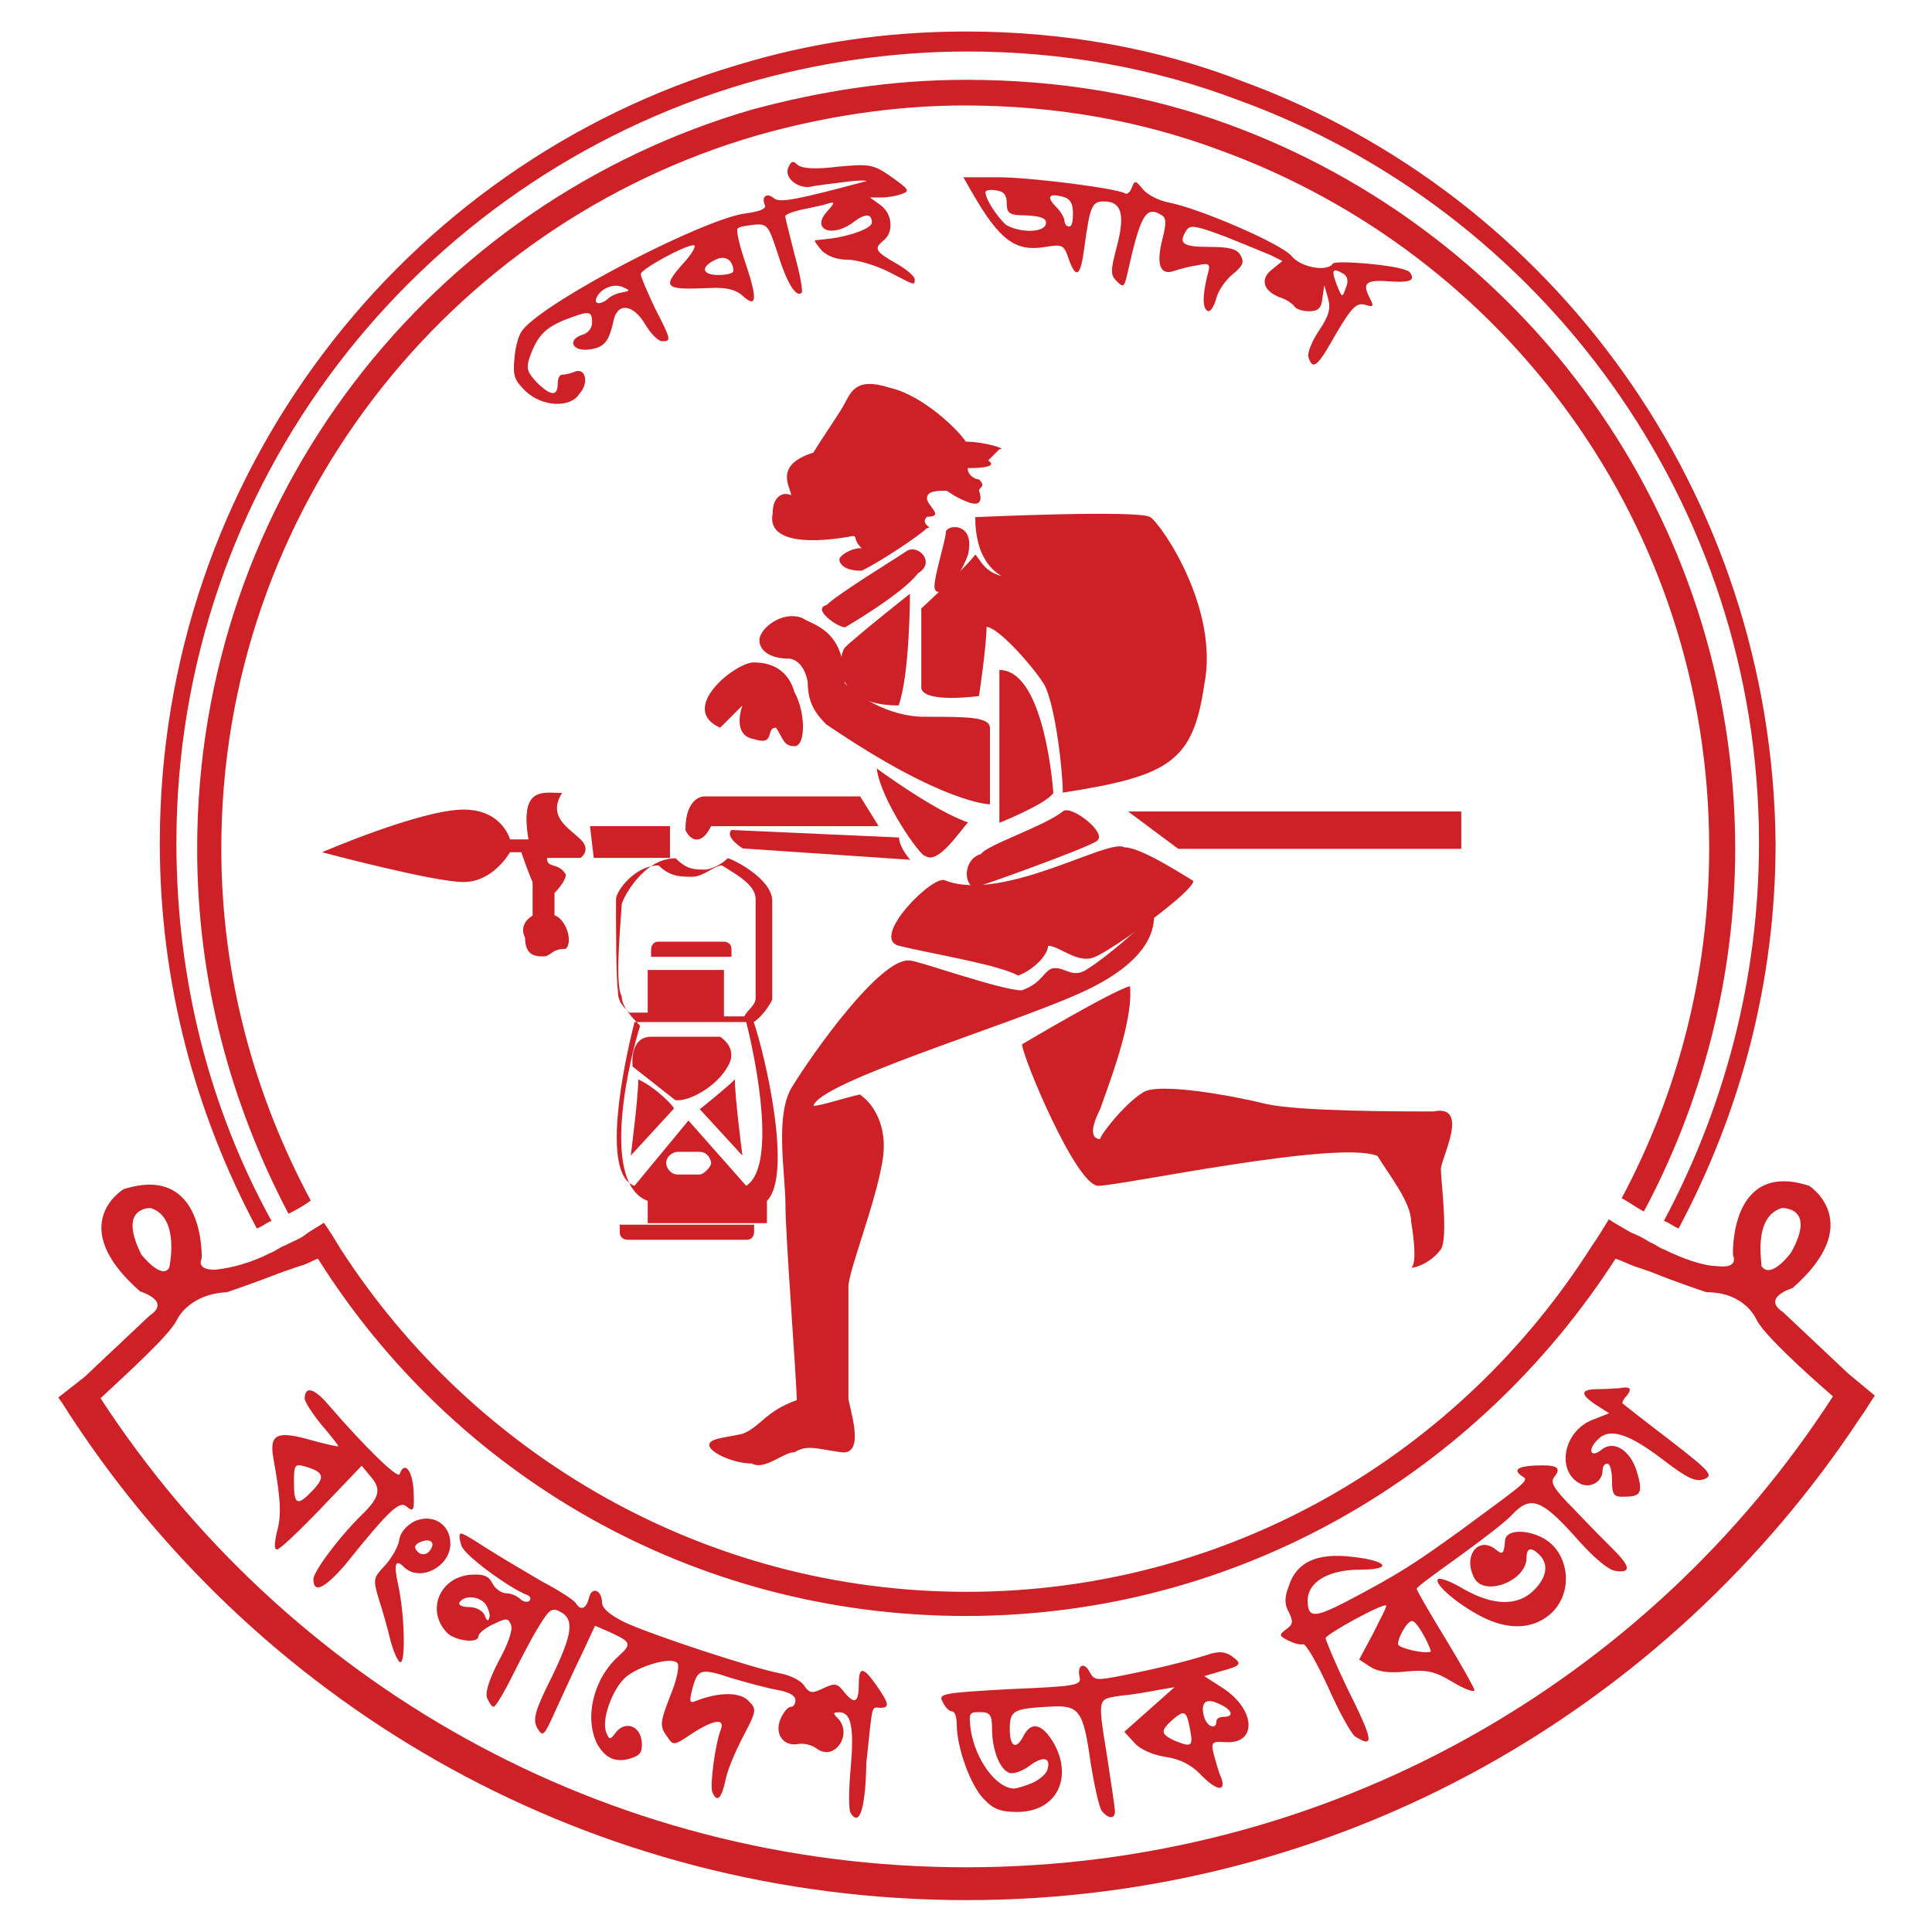 <?xml version="1.0" encoding="utf-8"?>
<!-- Generator: Adobe Illustrator 27.3.1, SVG Export Plug-In . SVG Version: 6.00 Build 0)  -->
<svg version="1.1" id="Layer_2" xmlns="http://www.w3.org/2000/svg" xmlns:xlink="http://www.w3.org/1999/xlink" x="0px" y="0px"
	 viewBox="0 0 512 512" style="enable-background:new 0 0 512 512;" xml:space="preserve">
<style type="text/css">
	.st0{fill:#FFFFFF;}
	.st1{fill:#CE2027;}
</style>
<rect class="st0" width="512" height="512"/>
<g id="g68" transform="translate(0.25,0.25)">
	<g id="g12">
		<path id="path4" class="st1" d="M489.6,363.8l-17.3-16.3c-5.9-3.9,2.5-6.4,2.5-6.4c19.7-17.3,4.4-27.1,4.4-27.1
			c-21.2-6.9-20.2,18.3-20.2,18.3c1.5,3.9-3.9,3-3.9,3c-3.9,0-9.4-2-14.3-4.4c-1.5-0.5-2.5-1.5-3.9-2c-1.5-1-3.5-2-4.9-2.5
			c-2.5-1.5-4.4-2.5-5.9-3.5c-1.5,2.5-3,4.9-4.4,6.9c-35,55.3-96.2,91.8-165.8,91.8S125,385,90,330.7c-1.5-2.5-3-4.9-4.4-6.9
			c-1.5,1-3.5,2-5.4,3.5l0,0c-1.5,1-3,1.5-4.9,2.5c-1.5,0.5-2.5,1.5-3.9,2c-4.9,2.5-9.9,3.9-14.3,4.4c0,0-5.4,0.5-3.9-3
			c0,0,1-25.2-20.7-18.3c0,0-15.8,9.4,4.4,27.1c0,0,8.4,2.5,2.5,6.4l-17.3,16.3l0,0l-6.9,5.4c1.5,2,2.5,3.9,3.9,5.9
			c50.8,77,137.7,127.3,236.8,127.3s186-50.8,236.8-127.8c1.5-2,2.5-3.9,3.9-5.9L489.6,363.8z M471.9,319.9c0,0,9.4-0.5,2.5,11.8
			c0,0-5.4,7.4-7.9,3.5C466.9,335.2,464,322.4,471.9,319.9z M37.2,332.2c-6.4-12.8,2.5-12.3,2.5-12.3c7.9,2.5,4.9,15.8,4.9,15.8
			C42.6,339.1,37.2,332.2,37.2,332.2z M255.8,494.6c-96.2,0-180.6-49.3-229.4-124.3c7.4-6.9,18.3-16.8,20.2-20.7c0,0,3-6.9,13.3-7.4
			c0,0,7.4-2.5,14.8-5.4c1.5-0.5,3-1,4.4-1.5c2-0.5,3.5-1.5,4.9-2c36,57.2,99.2,94.7,171.7,94.7s135.7-38,172.2-94.7
			c1.5,0.5,3.5,1.5,4.9,2c1.5,0.5,3,1,4.4,1.5c7.4,3,14.8,5.4,14.8,5.4c10.4,0,13.3,7.4,13.3,7.4c2,3.9,12.8,13.8,20.2,20.2
			C436.8,445.2,352,494.6,255.8,494.6z"/>
		<g id="g10">
			<path id="path6" class="st1" d="M325.3,32.7c-21.7-7.9-44.9-11.8-69.6-11.8c-19.7,0-38.5,3-56.7,7.9
				C114.1,53.5,52,131.4,52,224.7c0,35,8.9,67.6,24.2,96.7c2-1,3.9-2,5.9-3.5c-14.8-27.6-23.7-59.2-23.7-93.3
				c0-89.8,60.2-165.3,142.1-189c17.3-4.9,36-7.9,54.8-7.9c23.7,0,46.4,3.9,67.6,11.8c76,27.6,129.8,99.7,129.8,185
				c0,33.6-8.4,65.1-23.2,92.8c2,1,3.9,2.5,5.9,3.5c15.3-28.6,24.2-61.7,24.2-96.2C459.5,136.3,403.8,61.4,325.3,32.7z"/>
			<path id="path8" class="st1" d="M329.3,21.4c-22.7-8.9-47.9-13.3-73.5-13.3c-21.2,0-41.4,3-60.7,8.9
				c-88.3,26.2-153,108.5-153,206.2c0,37,9.4,71.5,25.7,102.1c1.5-0.5,2.5-1.5,3.9-2c-16.3-29.6-25.2-63.6-25.2-100.2
				c0-95.2,63.6-175.7,151-201.3c18.7-5.4,38.5-8.4,58.7-8.4c25.2,0,49.3,4.4,71.5,12.8c80.4,29.1,138.2,106.6,138.2,196.9
				c0,36.5-9.4,70.6-25.2,100.2c1.5,0.5,2.5,1.5,3.9,2c16.3-30.6,25.7-65.1,25.7-102.1C469.4,130.4,411.2,51.5,329.3,21.4z"/>
		</g>
	</g>
	<g id="layer1" transform="translate(0,-852.362)">
		<g id="g4700" transform="matrix(0.5,0,0,0.5,2.4,526.594)">
			<g id="g4135">
				<path id="path7563" class="st1" d="M445.5,1611.9c-1-1.5-1-11.8,0-22.7c2-22.2,0.5-30.6-5.9-30.6c-3.5,0-3.5,0.5-1,3
					c8.4,8.4-1.5,23.2-10.9,16.3c-2.5-2-6.9-3-9.9-2.5c-7.9,1.5-12.8-5.4-9.4-13.3c1.5-3.5,3.9-6.4,5.4-6.4s2.5-1.5,2.5-3.5
					c0-2.5-3.5-4.4-9.4-5.4c-5.4-1-16.3-3.9-24.7-6.4c-16.3-5.4-17.8-4.9-20.7,6.4c-1.5,6.4-1.5,7.4,3,5.4
					c11.8-4.4,22.7-4.4,27.1,0.5c4.4,4.4,3.9,5.4-3,18.7c-3.9,7.4-8.4,17.8-9.4,23.2c-2,9.4-4.4,12.3-6.9,6.4
					c-1.5-3.5,1.5-25.7,4.4-33.1c2.5-6.4-3.9-5.4-15.3,2c-9.4,6.4-9.9,6.4-12.8,2c-4.4-5.9-4.4-7.4,2-23.7c3-7.4,4.4-14.8,3-15.8
					c-3.5-3.5-21.2,2-27.6,7.9c-6.9,6.4-12.8,22.7-9.9,29.1c1.5,3.9,2,3.9,4.9,0c4.9-6.4,12.8-3.9,13.8,4.4c0.5,5.4-0.5,7.4-4.9,8.9
					c-8.4,3-14.3,0.5-18.7-7.4c-6.9-13.8-2-34.5,11.3-46.4c6.9-6.4,6.9-7.4-3.5-12.3l-8.9-3.9l-6.9,14.8
					c-3.9,7.9-9.9,21.2-13.8,29.6c-6.4,14.3-6.9,14.8-9.9,9.9c-2.5-4.4-1.5-8.9,7.4-26.6c11.3-23.2,12.3-31.1,4.9-35
					c-4.4-2.5-5.9-1.5-11.3,7.4c-3.5,5.4-9.9,17.8-14.3,26.6c-4.4,8.9-8.9,16.3-9.9,16.3c-1,0-2.5-2.5-3.5-4.9
					c-1-3,1.5-10.4,6.4-19.7c4.9-8.9,7.4-16.3,6.4-18.7c-1.5-3.9-2.5-3.9-9.4-0.5c-4.4,2-7.9,4.9-7.9,6.4c0,3.9-11.8,2.5-16.3-1.5
					c-11.8-11.8-4.4-29.6,11.8-31.1c6.9-0.5,9.9,0.5,11.8,4.4c1.5,3,4.9,5.4,7.4,5.4c2.5,0,5.9,1.5,7.4,3s3.9,2,4.9,1
					c1-1,0.5-2.5-1-3c-9.4-3.5-33.6-21.2-35-26.2c-1-3-1.5-5.9-0.5-6.4c1-0.5,6.4,3,13.3,7.4s20.2,12.3,29.6,17.8
					c9.4,4.9,17.8,10.4,18.3,11.8c2.5,3.9,5.4,3,6.9-3c1.5-6.4,6.9-3.9,6.9,2.5c0,3,3.9,6.4,11.8,10.4c14.8,6.9,69.1,24.7,82.4,27.1
					c5.4,1,11.3,3.9,12.8,6.4c3,4.4,4.4,4.4,10.4,1.5c6.4-3,7.4-2.5,11.3,2.5c5.4,6.4,7.4,4.9,7.4-4.9c0-9.4,2.5-8.9,9.4,1
					c6.9,9.9,6.9,11.8,2,11.8c-4.9,0-3.9-3.5-7.4,29.1C453.4,1610.9,450,1619.3,445.5,1611.9L445.5,1611.9z M252.1,1501.3
					c-3.5-4.4-11.3-4.9-13.8-1c-1,1.5,1.5,2.5,4.9,2.5c3.9,0,7.4,2,8.4,4.4c1,3,2,3.5,2.5,1C254.6,1506.8,253.6,1503.8,252.1,1501.3
					z M578.7,1610.9c-1.5-2-3.9-13.3-5.9-25.2c-3.9-28.1-5.9-31.1-21.7-30.1c-19.2,1-21.2,2-21.2,11.8s3.5,11.3,7.4,3.5
					c3.9-7.4,9.4-6.4,15.3,3c11.3,18.7,2.5,37.5-18.7,37.5c-8.9,0-12.8-1.5-17.8-6.9c-6.9-6.9-14.3-27.1-14.3-39.5
					c0-3.9-1-6.9-2.5-6.9c-1.5,0-3.5-2-4.9-4.9c-2.5-4.4-1-4.9,35.5-6.9c35.5-1.5,38-2,37-6.4c-1.5-6.4,2.5-8.4,5.4-2.5
					c2.5,4.4,3.5,4.4,18.3,1.5c17.3-3.5,31.6-6.9,44.4-10.9c5.9-2,9.4-1.5,12.8,1c5.4,3.9,4.9,4.9-6.4,7.9l-8.4,2.5l9.9,6.4
					c17.3,11.3,18.3,29.6,1.5,28.6c-7.4-0.5-7.9,0-6.4,6.4c1,3.5,2.5,9.4,3.9,12.3c3,7.9-2.5,7.4-11.3-2c-4.9-4.9-10.9-7.9-18.3-8.9
					c-6.4-1-13.3-3.9-16.3-7.4l-5.4-5.9l13.3-11.8l13.3-11.8l-8.9,1.5c-4.9,1-13.8,2.5-19.7,3c-12.3,2-12.3,0-6.9,33.6
					c2,13.3,3.9,25.7,3.9,27.1C586.1,1615.3,582.2,1615.3,578.7,1610.9L578.7,1610.9z M541.7,1596.1c3.5-1.5,6.9-4.4,7.9-6.4
					c2.5-6.9-1.5-8.4-8.9-3c-3.9,3-8.9,4.9-11.3,3.9c-4.9-2-8.9-12.3-8.9-23.2c0-7.4-1-8.9-6.4-8.9c-5.9,0-5.9,0.5-4.9,9.4
					c2.5,15.8,13.3,30.6,22.7,31.1C533.8,1599,538.3,1597.5,541.7,1596.1L541.7,1596.1z M625.6,1568.4c-2-10.9-3-11.3-9.4-5.9
					c-6.4,5.9-6.4,7.4,0.5,10.9C626.1,1577.3,627.1,1576.8,625.6,1568.4z M639.4,1563.5c0-1.5,1.5-2.5,3.9-2.5
					c5.9,0,4.4-3.9-2.5-6.9c-7.4-3.5-9.9-0.5-7.9,6.9C634.5,1566.5,639.4,1567.9,639.4,1563.5z M712.9,1571.4
					c-2-1.5-8.4-12.8-14.3-26.2c-5.9-12.8-11.8-23.2-13.3-22.7c-1.5,0.5-4.9-0.5-7.9-2c-4.9-2.5-4.9-3-1-5.9
					c3.5-2.5,3.9-3.9,1.5-8.9c-2.5-4.4-2.5-7.9,0-14.3c3.9-12.3,14.8-17.3,32.6-15.3c19.7,2,23.2,6.9,4.9,6.9
					c-16.3,0-27.6,6.4-27.6,16.3c0,9.4,3.5,9.4,20.7,0.5c28.1-14.8,35.5-19.7,60.2-37.5c35-25.7,36.5-26.6,33.1-28.6
					c-5.4-3.5-3-5.4,6.4-5.9c11.8-0.5,14.3,1,10.4,5.9c-2.5,3-0.5,6.4,10.9,17.8c7.4,7.9,16.8,17.3,20.7,21.2
					c8.9,8.9,8.9,12.3,0.5,10.9c-3.9-0.5-12.8-8.4-21.7-18.7c-17.3-19.2-23.2-21.2-32.6-11.3c-3,3.5-15.8,13.3-28.1,22.2
					s-22.7,16.3-22.7,17.3c0,1,6.9,12.8,15.3,26.6c8.4,13.8,15.3,26.2,15.3,27.1c0,1.5-5.4-0.5-11.8-4.4c-9.9-5.9-13.8-6.4-24.7-5.4
					c-8.9,1-14.8,0-18.7-2.5l-5.9-3.9l7.4-13.8c3.9-7.9,7.4-14.3,6.9-14.8c-1.5-1.5-32.1,15.3-32.1,17.3c0,1,4.9,12.8,11.3,26.2
					C722.8,1573.9,723.3,1577.8,712.9,1571.4L712.9,1571.4z M749.5,1518.1c-2.5-4.4-4.9-7.9-6.4-7.9c-2.5,0-7.4,8.4-7.4,12.3
					c0,2,14.3,5.4,17.3,3.9C753.4,1526.5,751.9,1522.5,749.5,1518.1z M201.8,1521.1c-1.5-6.4-4.4-16.8-6.4-22.7
					c-3-10.4-3-10.9,3.5-17.8c3.5-3.9,6.9-9.9,7.4-13.3c0.5-3.9,3.5-7.4,7.9-9.9c9.9-4.4,19.2,1.5,19.2,11.8
					c0,12.3-16.3,20.7-24.7,12.3c-4.4-4.4-5.4-1.5-3,9.4c3.5,15.8,3.9,40,1.5,41C206.2,1532.9,203.8,1528,201.8,1521.1L201.8,1521.1
					z M223,1472.2c2.5-3.9-0.5-5.9-5.4-3.9c-2.5,1-3.5,2.5-2.5,3.9C217.1,1475.7,221,1475.7,223,1472.2z M779.6,1507.7
					c-12.3-6.4-25.2-17.3-22.7-19.7c1-1,7.4,1.5,13.8,5.4c15.8,8.9,28.6,8.9,37,0.5c6.9-6.9,7.9-13.8,3-18.7
					c-4.4-4.4-6.9-3.9-6.9,1.5c0,12.3-22.2,20.7-27.6,10.9c-6.4-11.8,2-22.7,11.3-15.3c3.5,3,4.4,2.5,4.9-4.9
					c0.5-4.9,8.9-5.9,17.3-2.5c16.8,6.4,20.2,30.1,6.4,41.9C806.7,1514.7,793.9,1515.1,779.6,1507.7z M160.8,1488
					c0-3.9,13.8-22.7,26.6-35c8.4-8.4,9.4-12.8,3.9-19.2l-4.9-5.9l-21.2,22.2c-11.8,12.3-22.2,22.2-23.7,22.2c-1.5,0-1.5-3,0-9.4
					c2.5-8.9,2-17.3-2-39.5c-2-12.3,2-14.3,20.7-8.9c7.4,2,13.8,3.5,13.8,3c0-0.5-3.9-5.4-8.9-11.3c-4.9-5.9-8.9-12.3-8.9-13.8
					c0-6.9,4.9-5.9,12.8,3.5c19.7,22.7,36.5,39,37.5,36.5c2.5-7.4,6.9-2,7.4,8.9c0.5,10.4,0,11.3-3.5,8.4c-3.9-3.5-8.9,1-33.1,31.1
					C166.7,1492.9,160.8,1495.9,160.8,1488z M160.8,1440.6c6.4-6.9,5.4-9.4-4.4-12.3c-5.4-1.5-5.9-1-5.9,8.4
					C150.5,1449,152.4,1449.5,160.8,1440.6z M849.1,1435.7c0-4.9-1-8.9-2.5-8.9s-2.5,1.5-2.5,3.5c0,6.4-6.9,9.9-12.3,6.9
					c-12.3-6.9-8.4-27.6,6.9-33.6l8.9-3.5l-6.9-4.4c-8.9-5.9-8.4-8.4,1.5-8.4c4.4,0,9.4-0.5,10.9-0.5c5.4-1,6.9,0,3.9,3.9
					c-2,2-3,4.4-2,4.4c0.5,0.5,11.8,9.4,24.7,19.2c21.7,16.8,23.2,18.7,18.3,20.7c-4.4,1.5-8.4,0-20.7-9.4
					c-19.2-14.8-29.6-18.3-36-11.3c-5.4,5.4-3.5,9.9,2.5,4.9c6.4-4.9,14.8,0.5,18.3,11.3c3.5,11.3,2.5,13.8-5.9,13.8
					C850.1,1444.6,849.1,1443.6,849.1,1435.7L849.1,1435.7z M273.3,858.4c-5.9-5.9-6.9-7.9-5.9-17.8c0.5-6.4,2.5-12.8,4.4-14.8
					c12.8-15.8,96.7-59.2,118.4-61.7c7.4-1,10.9-2.5,9.9-4.4c-2-4.4,1-6.9,4.9-3.5c3,2.5,12.8,0.5,47.9-8.9c3-0.5-1-1-8.9,0
					c-7.9,1-16.3,2-18.7,2.5c-6.9,2-15.3-4.4-12.8-9.9c1.5-3.5,2.5-3.9,4.9-1.5c2.5,2,9.4,2.5,21.2,1c16.8-1.5,18.7-1.5,28.6,5.4
					c8.9,6.4,9.9,7.4,5.9,8.9c-2.5,1-7.4,2-10.9,2h-6.4l5.4,3.9c6.4,4.4,7.4,14.3,2,18.7c-5.4,4.4-4.9,5.9,6.4,12.3
					c5.4,3,9.9,6.9,9.9,8.4c0,3.5,0.5,3.5-13.8-3.9c-6.9-3.5-16.8-6.4-21.7-6.4c-5.9,0-10.9-2-13.8-4.9c-2.5-3-3.9-4.9-3.5-5.4
					c0.5,0,4.4-0.5,8.9-1c10.4-1.5,21.2-5.4,21.2-8.4c0-4.9-3.5-4.9-9.4-0.5c-11.3,8.9-23.2,4.4-14.3-5.4c4.4-4.9,4.4-5.4-0.5-3.9
					c-3,1-8.9,2-13.3,3c-4.4,1-8.4,2.5-8.4,3.5c0,1,2.5,10.4,4.9,20.2c3,10.4,4.4,19.2,3.9,20.2c-3,3-7.9-4.9-12.8-20.7
					c-4.9-14.8-5.4-15.8-12.3-15.3c-3.9,0.5-7.9,1-8.9,2c-1,1,1,9.4,4.4,19.2c6.4,19.2,5.4,23.2-2,16.3c-3.5-3-8.4-4.4-17.3-3.9
					c-24.2,1-25.7,0-13.3-13.8c4.4-4.9,6.4-8.9,4.9-8.9c-4.9,0-28.1,12.8-28.1,15.3c0,1.5,3.5,9.4,7.4,17.8
					c8.9,17.3,8.9,17.8,3.9,17.8c-2,0-5.9-3.9-8.9-8.9c-6.4-10.9-14.8-11.8-16.8-2c-2.5,11.3-4.9,14.3-13.3,15.3
					c-8.9,1-11.3-5.4-3-7.9c3-1,4.9-3.5,4.9-6.4c0-6.4-1.5-6.4-14.3-1.5c-10.9,4.4-14.8,8.9-18.7,19.7c-2,5.9-1.5,7.9,3.5,13.3
					c7.4,7.4,11.3,7.9,11.3,1c0-3,1-4.9,2.5-4.9s3.9-0.5,6.4-1.5c5.9-2.5,7.9,5.9,2.5,11.8C297,867.3,282.2,866.8,273.3,858.4
					L273.3,858.4z M316.7,809.6c1.5-1.5,4.4-3,7.4-3.5c4.9-1,4.9-1,0.5-3c-4.9-2-11.8,1-13.8,5.9
					C309.3,812.5,313.3,812.5,316.7,809.6z M383.4,794.8c0-5.9-4.4-8.9-9.9-5.9c-7.9,3.9-6.4,7.9,2,7.9
					C379.9,796.8,383.4,795.8,383.4,794.8L383.4,794.8z M688.3,840.7c-1-2,1.5-8.4,5.4-14.3c5.4-7.9,6.4-11.8,4.9-17.3l-2-6.9
					l-1,6.9c-0.5,5.4-2.5,6.9-6.9,6.9c-3.5,0-6.9-1-7.9-2.5c-1-1.5-4.4-3.9-7.9-4.9c-8.9-3.5-10.4-9.9-3.9-14.8l5.4-4.4l-5.9-3
					c-3.5-1.5-14.3-5.9-24.2-9.9c-15.8-5.9-18.7-6.4-20.7-3.5c-4.4,6.9-2.5,8.9,11.8,8.9c10.9,0,14.8,1,16.8,4.4
					c2,3.5,1.5,5.4-3.9,9.9c-3.9,3-7.9,8.9-8.9,12.8c-1,3.9-3,7.4-4.4,6.9c-3-1-3-7.9-0.5-18.3c2-6.9,1.5-7.4-5.4-5.9
					c-3.9,0.5-9.4,2-12.3,3c-7.4,2.5-9.4-3.9-5.9-17.3c2-7.9,2-10.9-0.5-12.3c-8.4-5.4-11.3,0-18.3,31.6c-1.5,6.4-2,6.9-5.4,3.5
					c-3.5-3.5-3.5-5.4,0-18.7c4.4-16.8,2.5-23.7-6.9-23.7c-6.4,0-7.4,2.5-10.4,24.7c-2,15.3-4.4,16.8-8.4,5.4
					c-2.5-7.4-3.5-7.4-12.8-5.9c-15.3,2.5-23.7-3.9-37.5-27.6l-5.4-9.4h18.3c17.8,0,62.7,5.9,67.1,8.4c1.5,1,3-0.5,3.9-3
					c1.5-3.9,2-3.9,5.9,1c2.5,3,8.4,5.9,13.3,6.9c16.3,3,60.7,22.2,65.6,28.6c4.9,5.9,18.7,8.4,21.7,3.9c1-2,32.1,0.5,39,3.5
					c2,0.5,3,2.5,3,3.9c0,2-4.4,2.5-11.3,2c-12.8-1-15.3,0.5-11.3,8.4c2.5,4.9,2.5,5.4-2.5,3.9c-4.4-1-6.9,1.5-14.8,14.8
					C693.2,845.1,690.7,847.6,688.3,840.7L688.3,840.7z M707,796.3c-5.9-3.5-6.9-2.5-3.9,5.4c3,7.4,3,7.4,4.9,2
					C709.5,800.2,709,797.7,707,796.3z M549.1,769.1c0-2.5-3-3.5-10.4-3.9c-8.9,0-10.4-1-10.4-6.4c0-4.4-1.5-6.4-5.9-6.9
					c-3-0.5-5.4,0-5.4,1c0,3.5,5.9,12.8,10.9,17.3C535.3,774.6,549.1,774.6,549.1,769.1z M563.4,764.2c0-5.4-1.5-7.9-5.4-8.9
					c-7.4-2-8.9,0-3.5,5.4c2.5,2.5,4.4,5.9,4.4,7.4c0,1.5,1,3,2.5,3S563.4,768.1,563.4,764.2L563.4,764.2z"/>
			</g>
		</g>
	</g>
	<g id="g66">
		<path id="path18" class="st1" d="M225.7,141.8c0,0-23.2,4.9-21.2-5.9c0-4.9,3-5.9,4.9-4.9c0-2-4.9-7.9,5.9-11.3
			c3-4.9,5.9-8.9,7.9-12.3c2-3.5,3-7.9,12.3-4.9c8.9,2,18.3,11.3,20.2,14.3c4.9,0,11.3,2,8.9,2c-2,2-3,3-3,3s3.9,2-5.4,2
			c0,2,2,3,3,3c2,2,0,2,0,3c0,0,2,4.9-3,3c-4.9-2-4.9-3-5.9-3c-2,0-4.9,0-4.9,2s4.9,4.9,0,4.9c-2,2,2,3,0,3c-2,2-12.3,8.9-17.3,11.3
			c-4.9,0-5.9-2-5.9-3c0-1,3-3,5.9-3C225.7,142.8,227.1,141.8,225.7,141.8"/>
		<path id="path20" class="st1" d="M223.7,166c-2,0-8.9-4.9-4.9-5.9c3-3,18.3-12.3,21.2-14.3c3-2,7.9,3,3,5.9
			C239,157.1,223.7,166,223.7,166"/>
		<path id="path22" class="st1" d="M247.4,155.1c0-3,3-12.3,3-14.3s7.9-3,5.9,5.9C253.3,155.1,247.4,159,247.4,155.1"/>
		<path id="path24" class="st1" d="M258.2,136.8c0,0,43.4-2,46.4,0c3,2,18.3,24.2,14.3,44.4c-3,20.2-8.9,24.2-37.5,28.6
			c0-5.9-2-23.2-4.9-28.6c-3-4.9-12.3-15.3-15.3-15.3c0,4.9-2,18.3-2,18.3s-14.3,2-15.3-2c0-4.9,0-21.2,0-21.2s12.3-11.3,14.3-14.3
			c2,2,3,7.9,17.3,5.9C275.5,155.1,258.2,157.1,258.2,136.8"/>
		<path id="path26" class="st1" d="M240.9,157.1c0,0-14.3,11.3-17.3,14.3c-2,3-3,15.3,14.3,15.3
			C240.9,178.3,240.9,157.1,240.9,157.1"/>
		<path id="path28" class="st1" d="M208.9,174.3c-4.9,0-7.9-2-7.9-4.9c0-3,5.9-7.9,11.3-5.9c3,2,11.3,3,11.3,17.3
			c3,3,11.3,8.9,21.2,8.9c11.3,0,17.3,0,17.3,3v20.2c0,0-12.3,0-43.4-21.2c-3-3-4.9-5.9-4.9-11.3
			C212.8,175.3,209.9,174.3,208.9,174.3"/>
		<path id="path30" class="st1" d="M199.5,175.3c-4.9,0-20.2,12.3-8.9,17.3c3-3,5.9-5.9,5.9-5.9s-3,7.9,3,8.9c5.9,2,3-3,5.9-3
			c2,3,2,4.9,4.9,4.9c3,0,3-8.9,0-14.3C208.9,178.3,205.4,175.3,199.5,175.3"/>
		<path id="path32" class="st1" d="M264.6,177.3v40.5c0,0,12.3-4.9,14.3-7.9C278.4,203.4,275.5,177.3,264.6,177.3"/>
		<path id="path34" class="st1" d="M232.1,203.4c0,0,15.3,11.3,24.2,14.3c-2,2-7.9,11.3-11.3,8.9
			C243.9,227.1,233.1,211.8,232.1,203.4"/>
		<polygon id="polygon36" class="st1" points="156.1,218.7 177.3,218.7 177.3,227.1 157.1,227.1 		"/>
		<polygon id="polygon38" class="st1" points="387,214.8 298.7,214.8 312,224.7 387,224.7 		"/>
		<path id="path40" class="st1" d="M281.4,214.8c2-2,12.3,5.9,8.9,7.9c-3,2-31.6,12.3-32.6,12.3c-3-2-2-7.9,2-8.9
			C261.2,223.7,276.5,218.7,281.4,214.8"/>
		<path id="path42" class="st1" d="M250.3,233.1c-3-2-20.2,15.3-12.3,17.3c7.9,2,26.2,4.9,31.6,7.9c4.9-2,7.9-5.9,7.9-7.9
			c3,0,7.9,4.9,12.3,3c4.9-2,26.2-17.3,26.2-20.2c-4.9-3-14.3-8.9-18.3-8.9C293.7,221.7,265.6,239,250.3,233.1"/>
		<path id="path44" class="st1" d="M240.9,254.3c2,0,24.2,7.9,29.6,7.9c5.9-2,5.9-5.9,8.9-5.9s4.9,3,8.9,0
			c4.9-3,15.3-12.3,17.3-14.3c0,3,0,12.3-20.2,21.2c-20.2,8.9-68.1,23.2-70.1,29.6c2,0,7.9-2,12.3-3c3,2,7.9,7.9,5.9,18.3
			c-2,11.3-8.9,28.6-8.9,32.6c0,3.9,0,26.2,0,29.6c0,2,4.9,15.3-2,14.3c-6.9-1-8.9-2-12.3,0c-3,0-7.9,4.9-11.3,3
			c-4.9,0-11.3-3-11.3-4.9s4.9-2,8.9-3c4.9-2,5.9-5.9,14.3-8.9c0-4.9-3-43.4-3-51.8s-3-24.2,2-31.6
			C214.8,279.4,233.1,253.3,240.9,254.3"/>
		<path id="path46" class="st1" d="M270.6,276.5c0,3,14.3,37.5,20.2,37.5s63.6-12.3,74-7.9c3,4.9,8.9,12.3,8.9,17.3
			c0,0,2,11.3,0,12.3c2,0,5.9-2,7.9-4.9c2-3,0-18.3,0-21.2s7.9-17.3-2-15.3c-8.9,0-35.5,0-44.4-2c-7.9-2-28.6-5.9-32.6-3
			c-4.9,3-11.3,11.3-11.3,12.3c-2,0-3-2,0-7.9c2-5.9,8.9-23.2,7.9-32.6C294.7,262.2,270.6,276.5,270.6,276.5"/>
		<path id="path48" class="st1" d="M238,221.7c0,2,2,4.9,3,5.9l-44.4-3c0,0-4.9-3-3-4.9L238,221.7z"/>
		<path id="path50" class="st1" d="M188.2,218.7h44.4c0,0-3-4.9-4.9-7.9c-7.9,0-41.4,0-41.4,0s-4.9,0-4.9,8.9
			C182.2,221.7,185.2,224.7,188.2,218.7"/>
		<path id="path52" class="st1" d="M144.7,227.1h8.9c0,0,3-2,0-4.9c-3-3-8.9-5.9-4.9-12.3c-4.9,0-11.3-2-8.9,12.3h-4.9
			c0,0-2-7.9-12.3-7.9c-11.3,0-37.5,11.3-37.5,11.3s29.6,7.9,37.5,7.9s12.3-7.9,12.3-7.9h3c0,0,2,5.9,3,7.9c0,3,0,8.9,0,8.9
			s-3.9,2-2,5.9c0,4.9,3,4.9,4.9,4.9c2,0,2-2,5.9-2c2-2,0-7.9-3-8.9c0-3,0-5.9,0-5.9s3-3,3-4.9C147.7,228.1,144.7,230.1,144.7,227.1
			"/>
		<path id="path54" class="st1" d="M199.5,270.6L199.5,270.6c3-2,4.9-5.9,4.9-5.9l0,0l0,0c0,0,0-20.2,0-26.2s-10.9-11.3-11.8-11.3
			l0,0l0,0c-2,2-4.9,3-5.9,3c-3,0-4.9,0-7.9-3l0,0l0,0c-8.9,0-14.3,11.3-14.3,12.3l0,0c0,2-2,21.2,0,24.2c0,3,3,5.9,4.9,7.9
			c-2,5.9-11.3,41.4,2,46.4v5.9H203v-5.9C209.9,311,202.5,279.4,199.5,270.6 M163,238c0-2,4.9-8.9,11.3-8.9c3,3,5.9,3,8.9,3
			c3,0,5.9-3,7.9-3c3,2,8.9,4.9,8.9,8.9c0,5.9,0,24.2,0,26.2s-2,3-3,4.9h-5.4v-12.3h-20.2v11.3h-4.9c-2-2-3-3-3-5.9
			C163,259.2,163,244.9,163,238 M185.2,311h-5.9c-2,0-3-2-3-3c0-2,2-3,3-3h5.9c2,0,3,2,3,3S186.2,311,185.2,311 M197.5,314
			l-15.3-17.3L167.9,314l0,0c-8.9-3-3-31.6,0-43.4h29.6C200.5,282.4,205.4,309,197.5,314"/>
		<path id="path56" class="st1" d="M192.6,282.4c3-4.9-2-7.9-2-7.9h-18.3c-5.9,0-4.9,7.9-4.9,7.9l11.3,8.9
			C182.2,291.8,189.6,287.8,192.6,282.4"/>
		<path id="path58" class="st1" d="M185.2,293.7l11.3,12.3c0,0-2-15.3-2-20.2C192.6,287.8,185.2,293.7,185.2,293.7"/>
		<path id="path60" class="st1" d="M168.9,285.8c0,4.9-2,20.2-2,20.2l11.3-12.3C179.3,293.7,173.4,287.8,168.9,285.8"/>
		<path id="path62" class="st1" d="M191.6,253.3h2v-2c0-2-2-2-2-2h-17.3c-2,0-2,2-2,2v2h2L191.6,253.3z"/>
		<path id="path64" class="st1" d="M166,324.3h-2v2c0,2,2,2,2,2h31.6c2,0,2-2,2-2v-2h-2H166z"/>
	</g>
</g>
</svg>
